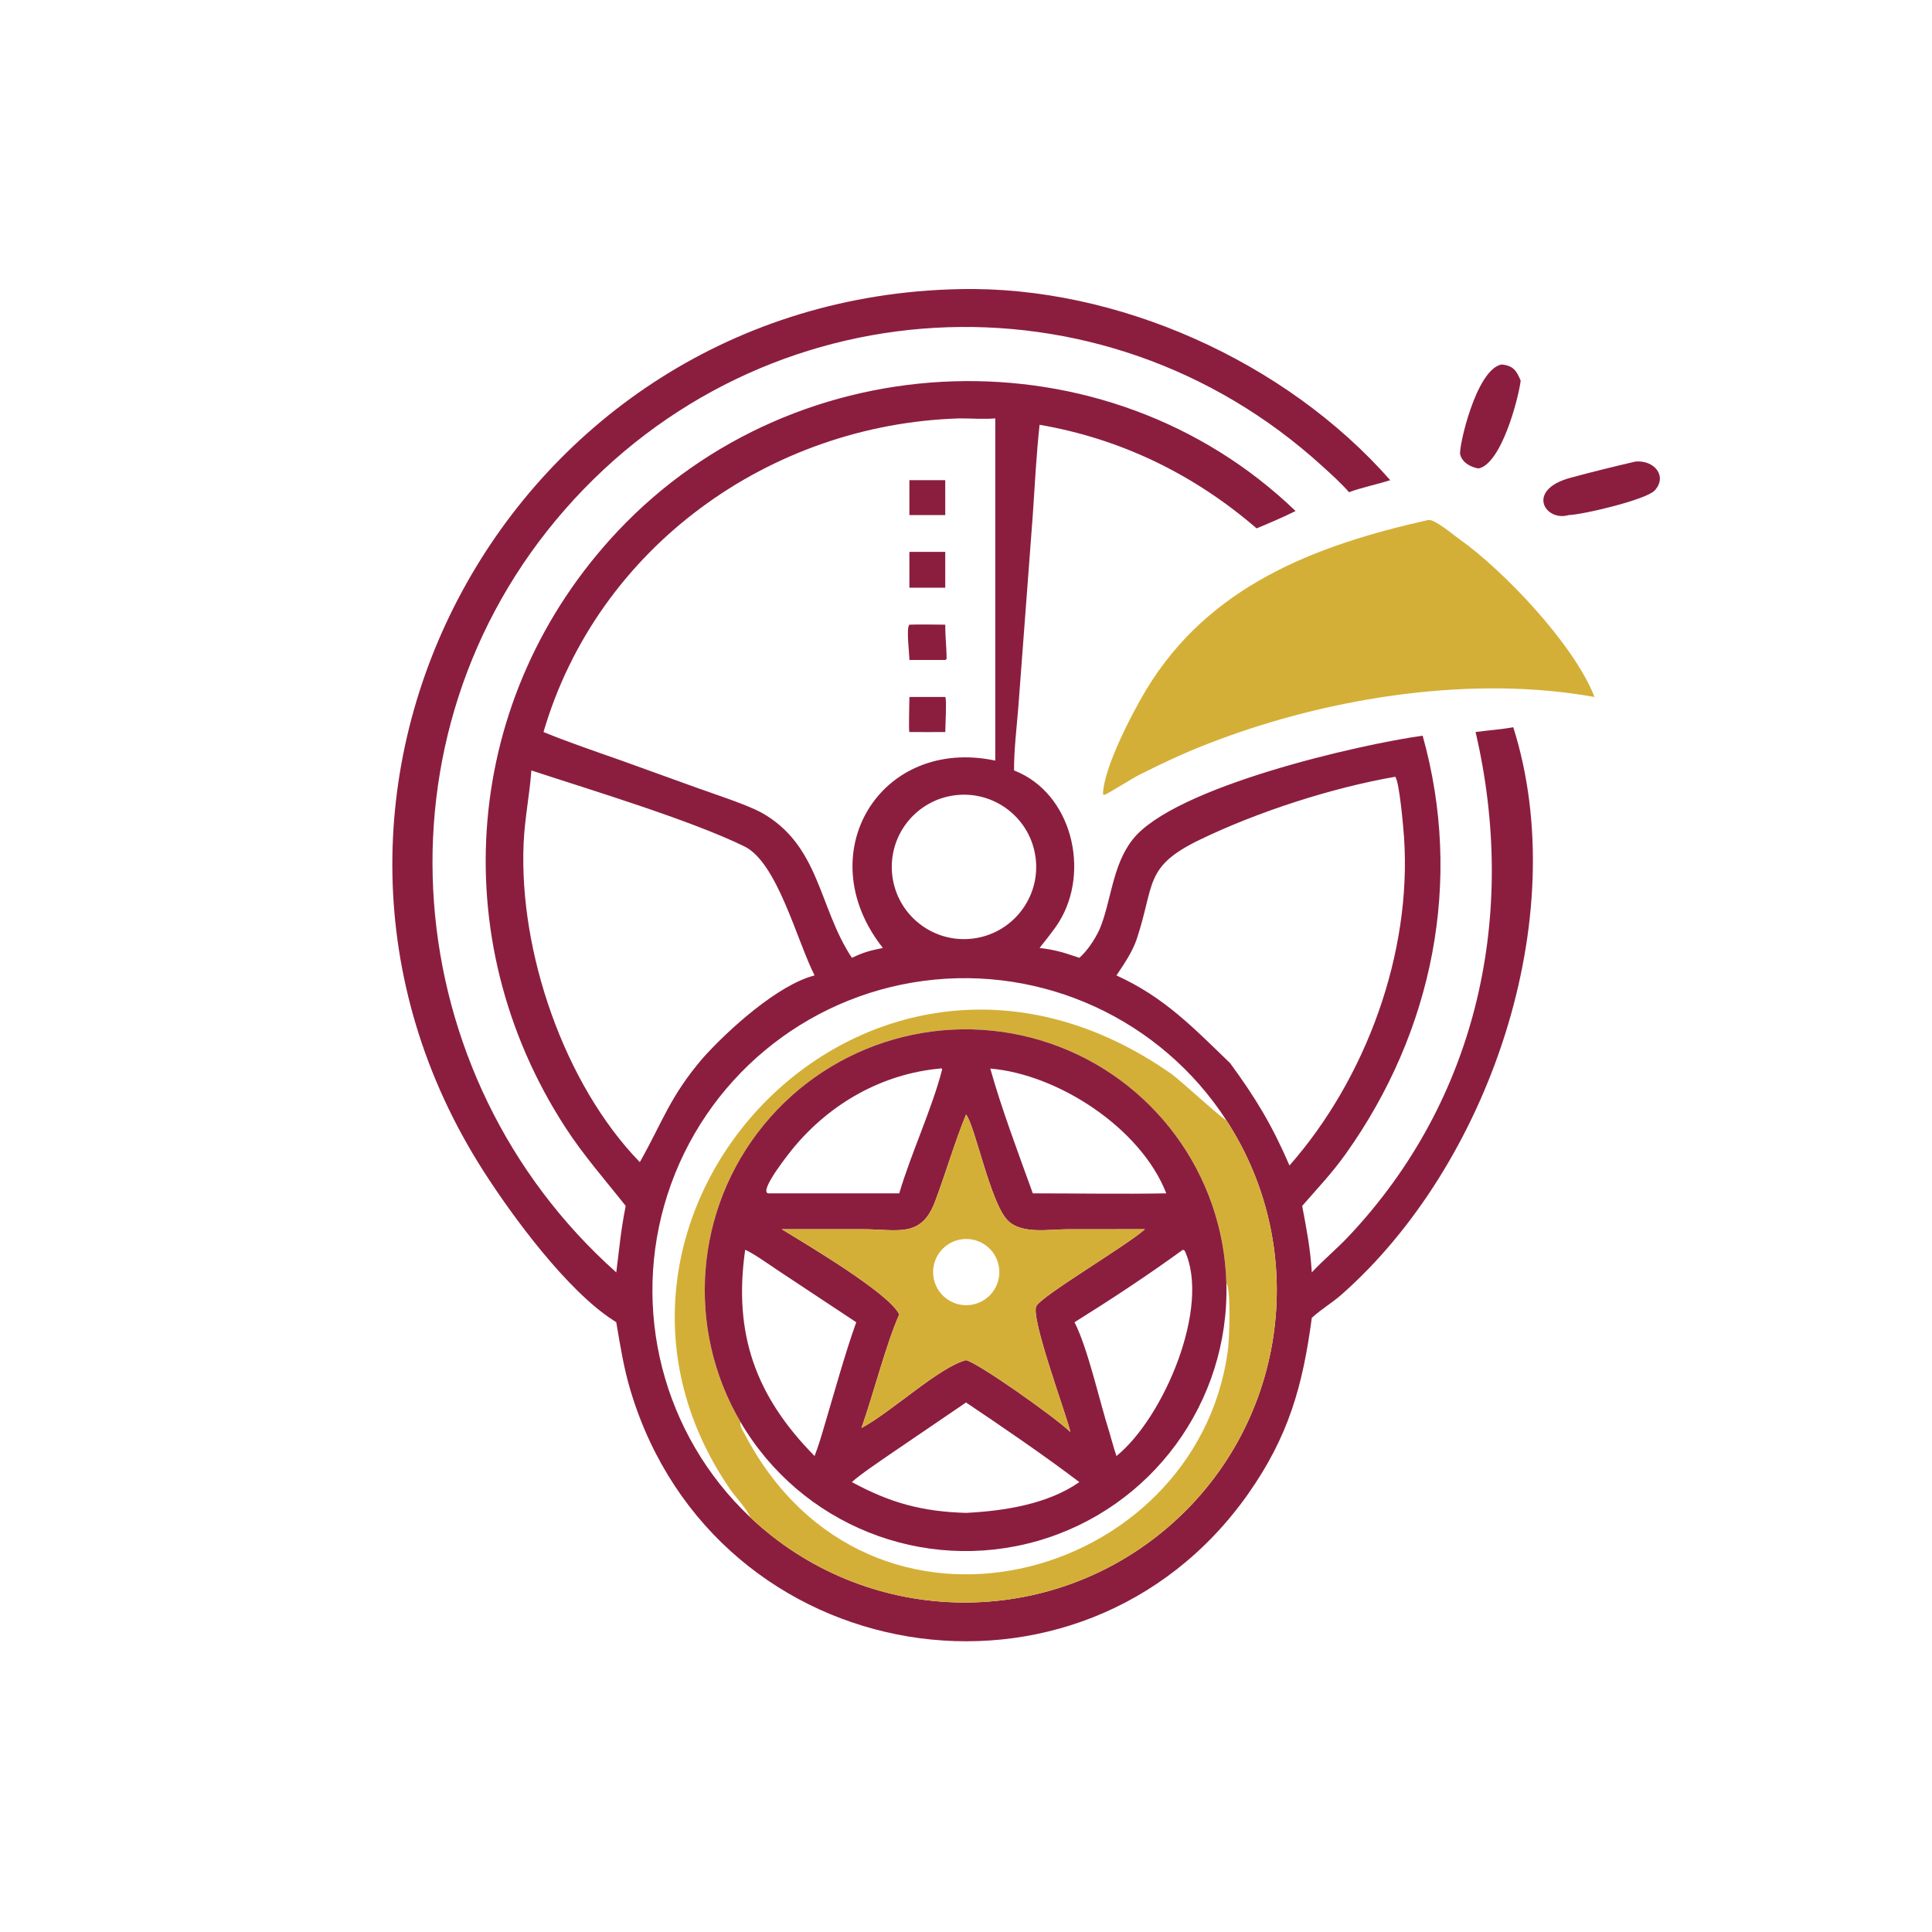 <?xml version="1.0" encoding="UTF-8"?> <svg xmlns="http://www.w3.org/2000/svg" width="103" height="103" viewBox="0 0 103 103" fill="none"><path d="M32.855 70.493L32.676 70.375C30.235 68.796 27.341 64.884 25.762 62.412C12.875 42.239 27.18 15.897 51.152 15.414C59.554 15.226 68.551 19.267 74.117 25.599C73.4 25.83 72.588 25.991 71.92 26.241C71.496 25.751 70.976 25.291 70.499 24.855C58.721 14.118 40.649 15.15 30.128 27.153C19.554 39.215 21.147 57.406 32.855 67.835C33.024 66.512 33.091 65.632 33.357 64.291C32.252 62.891 31.112 61.603 30.134 60.094C23.609 50.025 24.672 37.1 32.923 28.329C42.512 18.135 58.998 17.554 69.07 27.244C68.508 27.527 67.574 27.934 66.993 28.168C63.657 25.293 59.773 23.395 55.422 22.646C55.254 24.206 55.166 25.879 55.061 27.449L54.285 37.757C54.201 38.782 54.05 40.071 54.062 41.074C57.151 42.274 58.132 46.446 56.465 49.14C56.175 49.609 55.763 50.098 55.422 50.538C56.312 50.648 56.707 50.781 57.542 51.064C57.98 50.681 58.371 50.079 58.617 49.554C59.243 48.078 59.284 46.163 60.378 44.765C62.59 41.938 72.525 39.677 75.845 39.222C78.011 46.948 76.409 54.974 71.738 61.526C71.005 62.555 70.242 63.346 69.423 64.291C69.669 65.608 69.848 66.49 69.936 67.835C70.548 67.175 71.26 66.588 71.883 65.929C78.831 58.575 80.915 48.678 78.667 39.026C79.318 38.936 80.046 38.889 80.677 38.771C83.899 48.97 79.351 62.127 71.507 69.029C71.029 69.45 70.448 69.792 69.974 70.224L69.936 70.259C69.45 73.895 68.701 76.574 66.534 79.655C57.613 92.286 38.151 89.091 33.632 74.194C33.254 72.946 33.07 71.764 32.855 70.493ZM65.38 59.722C61.882 54.34 55.601 51.449 49.237 52.293C42.874 53.138 37.563 57.566 35.589 63.674C33.615 69.782 35.33 76.481 39.996 80.89C46.123 86.678 55.611 86.972 62.085 81.574C68.558 76.176 69.974 66.79 65.38 59.722ZM51.152 22.306C41.025 22.609 31.859 29.185 28.975 39.026C30.257 39.554 31.768 40.068 33.085 40.532L37.141 41.995C38.058 42.327 39.726 42.865 40.56 43.303C43.717 45.047 43.629 48.368 45.416 51.064C46.079 50.754 46.347 50.688 47.069 50.538C43.1 45.523 46.927 39.253 53.061 40.549V22.306C52.465 22.356 51.76 22.305 51.152 22.306ZM28.328 41.074L28.323 41.139C28.227 42.42 27.98 43.585 27.917 44.934C27.651 50.694 30.061 57.786 34.11 61.957L34.146 61.894C35.337 59.78 35.71 58.469 37.467 56.411C38.81 54.913 41.469 52.5 43.427 52.003C42.475 50.12 41.437 45.977 39.686 45.124C36.794 43.714 31.564 42.138 28.453 41.115L28.328 41.074ZM74.384 41.411C71 41.999 67.047 43.277 63.951 44.775C60.975 46.215 61.576 47.143 60.601 50.068C60.373 50.751 59.915 51.411 59.521 52.003C62.081 53.164 63.639 54.81 65.582 56.68C66.943 58.538 67.814 59.979 68.746 62.135C72.827 57.495 75.275 50.811 74.852 44.628C74.818 44.133 74.607 41.677 74.384 41.411ZM50.918 42.397C48.815 42.658 47.319 44.57 47.57 46.674C47.821 48.778 49.726 50.283 51.831 50.042C53.95 49.799 55.468 47.879 55.215 45.761C54.962 43.643 53.035 42.134 50.918 42.397Z" fill="#8B1E3F"></path><path d="M78.823 24.976C78.4 24.901 77.968 24.676 77.846 24.229C77.752 23.883 78.687 19.683 80.057 19.43C80.681 19.497 80.849 19.76 81.072 20.295C80.946 21.279 80.04 24.727 78.823 24.976Z" fill="#8B1E3F"></path><path d="M83.63 27.46C82.379 27.831 81.318 26.126 83.718 25.474C84.875 25.16 86.032 24.875 87.197 24.605C88.214 24.522 88.903 25.4 88.217 26.147C87.761 26.643 84.363 27.445 83.63 27.46Z" fill="#8B1E3F"></path><path d="M48.482 27.46V25.599H50.394V27.46H48.482Z" fill="#8B1E3F"></path><path d="M64.987 39.428C63.45 39.996 62.206 40.569 60.748 41.303C60.31 41.524 59.042 42.34 58.856 42.383L58.804 42.332C58.838 40.929 60.367 38.002 61.105 36.778C64.453 31.225 70.122 29.071 76.135 27.724C76.466 27.651 77.481 28.515 77.794 28.736C80.136 30.389 83.917 34.349 85.008 37.158C78.556 35.996 71.091 37.148 64.987 39.428Z" fill="#D4AF37"></path><path d="M48.482 31.332V29.422H50.394V31.332H48.482Z" fill="#8B1E3F"></path><path d="M48.483 35.186C48.485 34.857 48.3 33.471 48.483 33.303C49.082 33.282 49.788 33.301 50.395 33.303C50.389 33.947 50.469 34.559 50.465 35.129L50.395 35.186H48.483Z" fill="#8B1E3F"></path><path d="M48.483 37.158H50.395C50.479 37.249 50.395 38.762 50.395 39.026C49.756 39.029 49.121 39.033 48.483 39.026C48.435 38.956 48.484 37.417 48.483 37.158Z" fill="#8B1E3F"></path><path d="M65.38 59.722C69.974 66.79 68.558 76.176 62.085 81.574C55.611 86.972 46.123 86.679 39.996 80.89C39.848 80.48 39.185 79.778 38.916 79.385C28.879 64.754 46.451 46.006 62.465 57.264C62.901 57.571 65.209 59.698 65.38 59.722ZM65.381 68.397C65.22 62.59 61.466 57.494 55.967 55.62C50.467 53.745 44.382 55.486 40.707 59.986C37.033 64.486 36.542 70.796 39.478 75.81C39.435 76.054 39.61 76.281 39.719 76.489C46.369 89.143 63.742 84.325 65.454 72.054C65.536 71.469 65.645 68.843 65.381 68.397Z" fill="#D4AF37"></path><path d="M39.478 75.81C36.542 70.796 37.033 64.486 40.707 59.986C44.382 55.486 50.468 53.745 55.967 55.62C61.466 57.494 65.22 62.59 65.381 68.397C65.557 74.746 61.411 80.407 55.306 82.154C49.2 83.901 42.686 81.291 39.478 75.81ZM50.097 56.968C47.047 57.254 44.302 58.803 42.34 61.148C42.116 61.415 40.438 63.507 40.951 63.621H47.941C48.581 61.458 49.687 59.118 50.231 57.008L50.181 56.953L50.097 56.968ZM52.795 56.968C53.379 59.07 54.301 61.51 55.062 63.621C57.391 63.622 59.864 63.664 62.178 63.621C60.822 60.134 56.393 57.269 52.795 56.968ZM51.502 59.42C50.878 60.937 50.424 62.541 49.842 64.078C49.105 66.024 47.846 65.533 45.989 65.533L41.677 65.533C42.888 66.278 47.407 68.939 47.941 70.075C47.229 71.679 46.57 74.312 45.927 76.13C47.514 75.29 50.075 72.876 51.502 72.514C52.117 72.642 56.182 75.5 57.063 76.343L57.039 76.244C56.816 75.332 54.917 70.197 55.253 69.625C55.596 69.038 60.021 66.437 61.042 65.533L56.88 65.536C55.931 65.537 54.454 65.814 53.717 65.058C52.792 64.11 51.97 59.965 51.502 59.42ZM39.728 66.627C39.086 71.101 40.279 74.433 43.427 77.624C43.63 77.094 43.757 76.673 43.916 76.13C44.415 74.46 45.067 72.101 45.649 70.493L41.551 67.78C41.052 67.452 40.245 66.865 39.728 66.627ZM63.063 66.627C61.201 67.98 59.233 69.276 57.284 70.493C57.996 71.867 58.624 74.733 59.139 76.343C59.256 76.741 59.387 77.239 59.521 77.624C62.031 75.601 64.568 69.663 63.155 66.671L63.063 66.627ZM51.502 74.77L47.455 77.526C46.945 77.88 45.835 78.622 45.416 79.014C47.468 80.128 49.168 80.588 51.502 80.656C53.51 80.555 55.853 80.199 57.542 79.014C55.713 77.623 53.415 76.054 51.502 74.77Z" fill="#8B1E3F"></path><path d="M41.677 65.533L45.989 65.533C47.845 65.533 49.105 66.024 49.842 64.078C50.423 62.541 50.877 60.937 51.501 59.42C51.969 59.965 52.792 64.11 53.717 65.058C54.454 65.814 55.931 65.537 56.879 65.536L61.042 65.533C60.021 66.437 55.596 69.038 55.252 69.625C54.917 70.197 56.815 75.332 57.039 76.244L57.063 76.343C56.181 75.5 52.116 72.642 51.501 72.514C50.075 72.876 47.514 75.29 45.927 76.13C46.569 74.312 47.229 71.679 47.941 70.075C47.406 68.939 42.888 66.278 41.677 65.533ZM51.305 66.065C50.335 66.18 49.642 67.06 49.759 68.03C49.877 69 50.759 69.69 51.728 69.571C52.694 69.451 53.382 68.573 53.265 67.607C53.148 66.641 52.272 65.951 51.305 66.065Z" fill="#D4AF37"></path></svg> 